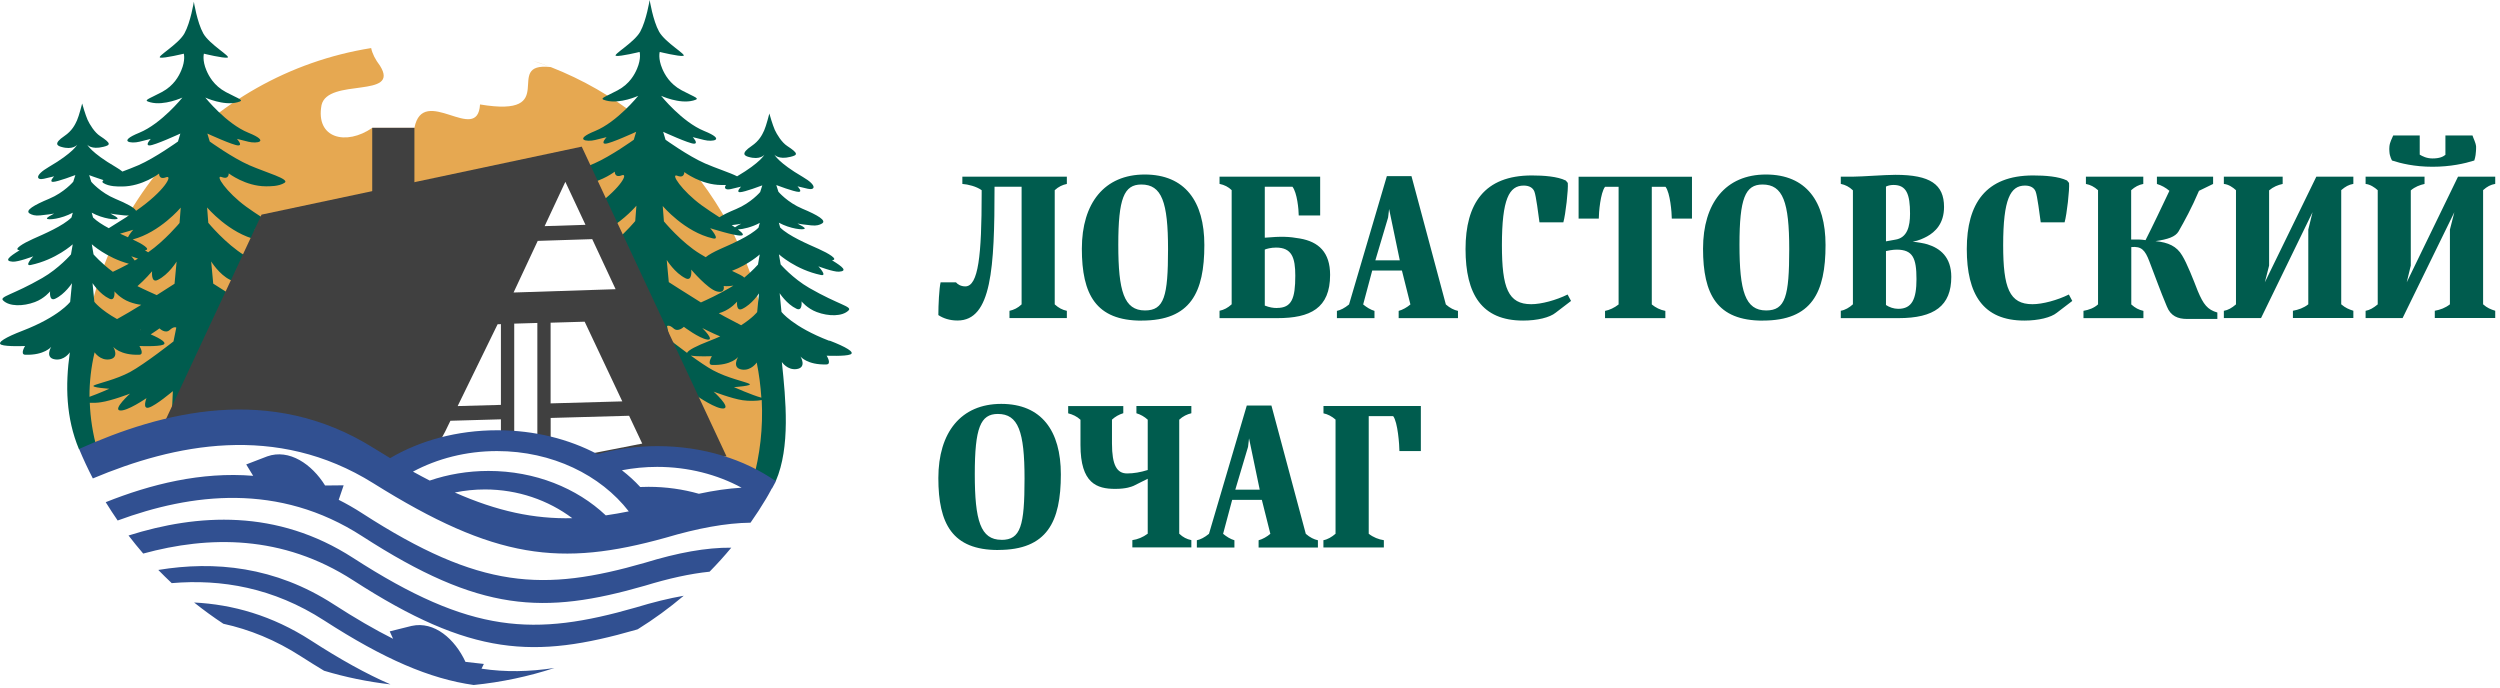 <?xml version="1.0" encoding="UTF-8"?> <svg xmlns="http://www.w3.org/2000/svg" width="400" height="110" viewBox="0 0 400 110" fill="none"><path fill-rule="evenodd" clip-rule="evenodd" d="M88.095 10.721C108.615 18.721 123.155 38.671 123.155 62.021C123.155 67.431 122.375 72.661 120.915 77.601L115.795 75.061L112.185 71.881L91.545 25.791L46.275 35.911L36.225 65.621L21.055 71.881L14.205 73.171C13.465 69.571 13.075 65.851 13.075 62.031C13.075 34.611 33.135 11.871 59.385 7.691C59.565 8.571 60.035 9.511 60.795 10.511C64.125 15.811 52.465 12.401 51.445 16.811C50.445 22.181 55.415 23.331 59.555 20.461H66.305C67.685 13.361 76.425 23.251 76.805 16.711C89.975 18.921 80.225 9.851 88.095 10.731M85.065 9.651C86.065 9.971 87.055 10.321 88.035 10.701C87.145 10.401 86.145 10.041 85.065 9.651Z" fill="#E6A851"></path><path d="M110.496 56.89C111.606 57.09 113.906 56.99 113.906 56.99C113.906 56.99 113.056 58.36 113.936 58.39C117.016 58.49 118.096 57.12 118.096 57.12C118.096 57.12 117.026 58.87 118.696 59.13C120.196 59.36 121.076 58 121.076 58C121.456 59.9 121.696 61.78 121.816 63.63C120.286 63.21 117.426 61.94 117.426 61.94C117.426 61.94 120.516 61.74 119.896 61.41C119.276 61.08 116.376 60.49 114.076 59.24C113.116 58.72 111.756 57.79 110.506 56.88M115.246 53.82C114.696 54.07 114.106 54.31 113.466 54.56C111.476 55.33 110.106 56.02 109.926 56.46C108.416 55.35 107.176 54.38 107.176 54.38L106.726 52.17C106.726 52.17 107.056 51.89 107.776 52.55C108.496 53.21 109.416 52.29 109.416 52.29C109.416 52.29 111.846 54.13 113.156 54.33C114.466 54.53 112.366 52.49 112.366 52.49C112.366 52.49 113.926 53.29 115.236 53.83L115.246 53.82ZM115.006 50.12C115.166 50.07 115.336 50.02 115.496 49.96C117.026 49.39 117.936 48.25 117.936 48.25C117.936 48.25 117.736 49.89 118.746 49.43C120.306 48.7 121.436 46.94 121.436 46.94L121.146 49.93C121.146 49.93 120.476 50.82 118.586 52.04C117.896 51.67 116.976 51.21 115.926 50.64C115.646 50.49 115.336 50.31 115.006 50.12ZM117.326 45.71C117.116 45.85 116.896 45.98 116.676 46.1C114.736 47.22 113.216 47.91 112.146 48.39C109.576 46.8 107.006 45.14 107.006 45.14L106.676 41.59C106.676 41.59 107.946 43.67 109.696 44.53C110.826 45.08 110.596 43.14 110.596 43.14C110.596 43.14 113.226 46.23 114.666 46.62C116.116 47.01 115.786 45.77 115.786 45.77C115.786 45.77 116.506 45.85 117.316 45.7L117.326 45.71ZM117.106 43.34C119.846 42.28 121.556 40.71 121.556 40.71L121.276 42.33C121.276 42.33 120.426 43.31 119.086 44.42C118.856 44.15 118.186 43.85 117.116 43.34H117.106ZM118.076 36.71C118.896 36.67 120.336 36.34 121.566 35.66L121.356 36.43C120.006 37.78 116.946 39.08 115.196 39.86C114.296 40.26 113.336 40.78 112.916 41.15C112.626 40.98 112.326 40.8 112.016 40.62C109.026 38.81 106.226 35.42 106.226 35.42L106.036 32.96C106.036 32.96 109.546 37.14 114.086 38.15C115.326 38.43 113.626 36.51 113.626 36.51C113.626 36.51 117.556 37.76 118.556 37.69C119.136 37.65 118.836 37.28 118.066 36.71H118.076ZM117.076 36.02C117.756 35.94 118.236 35.87 118.586 35.8C118.206 36 117.816 36.2 117.596 36.37C117.436 36.26 117.256 36.14 117.076 36.02ZM116.166 29.58C115.736 30.16 116.176 30.43 116.936 30.25C118.106 29.97 118.576 29.86 118.576 29.86C118.576 29.86 117.696 30.75 118.396 30.75C119.096 30.75 121.966 29.66 121.966 29.66L121.626 30.73C121.626 30.73 120.176 32.45 117.776 33.45C116.636 33.92 115.696 34.37 115.106 34.76C114.156 34.15 113.146 33.49 112.266 32.85C109.116 30.55 107.186 27.66 108.366 28.12C109.546 28.58 109.486 27.53 109.486 27.53C109.486 27.53 112.166 29.59 115.416 29.6C115.596 29.6 115.856 29.6 116.166 29.6V29.58ZM24.126 53.49C24.906 53 25.516 52.54 25.516 52.54C25.516 52.54 26.436 53.46 27.156 52.8C27.876 52.14 28.206 52.42 28.206 52.42L27.756 54.63C27.756 54.63 23.146 58.25 20.846 59.5C18.546 60.75 15.646 61.34 15.026 61.67C14.406 62 17.496 62.2 17.496 62.2C17.496 62.2 15.796 62.96 14.316 63.49C14.306 61.12 14.576 58.74 15.136 56.37C15.136 56.37 16.016 57.72 17.516 57.5C19.186 57.25 18.116 55.49 18.116 55.49C18.116 55.49 19.186 56.86 22.276 56.76C23.166 56.73 22.306 55.36 22.306 55.36C22.306 55.36 25.276 55.49 26.096 55.16C26.756 54.89 25.866 54.26 24.116 53.5L24.126 53.49ZM22.426 52.8L22.556 52.73L22.466 52.82L22.416 52.8H22.426ZM22.586 48.78C21.256 49.6 19.946 50.39 19.016 50.89L18.726 51.05C16.006 49.52 15.096 48.29 15.096 48.29L14.806 45.3C14.806 45.3 15.936 47.06 17.496 47.79C18.496 48.26 18.306 46.61 18.306 46.61C18.306 46.61 19.216 47.75 20.746 48.32C21.346 48.54 21.976 48.7 22.586 48.77V48.78ZM21.996 45.78C23.196 44.75 24.336 43.4 24.336 43.4C24.336 43.4 24.116 45.35 25.236 44.79C26.996 43.93 28.256 41.85 28.256 41.85L27.926 45.4C27.926 45.4 26.686 46.2 25.076 47.22C24.416 46.91 23.376 46.48 21.986 45.78H21.996ZM20.616 42.2C19.616 42.74 18.756 43.16 18.056 43.49C16.206 42.13 14.966 40.7 14.966 40.7L14.686 39.08C14.686 39.08 17.016 41.22 20.616 42.2ZM22.076 41.38C21.896 41.48 21.726 41.58 21.556 41.68C21.316 41.34 21.006 41 21.006 41C21.006 41 21.476 41.18 22.086 41.38H22.076ZM21.246 38.31C25.596 37.16 28.916 33.22 28.916 33.22L28.726 35.68C28.726 35.68 26.386 38.5 23.706 40.37C23.546 40.26 23.366 40.15 23.176 40.04C24.266 39.94 22.736 39 21.246 38.32V38.31ZM19.196 37.39C20.316 37.08 21.316 36.76 21.316 36.76C21.316 36.76 20.686 37.47 20.476 37.96C20.086 37.78 19.646 37.59 19.196 37.38V37.39ZM20.636 34.48C19.406 35.27 18.256 35.96 17.406 36.51C16.406 35.98 15.486 35.39 14.886 34.8L14.676 34.03C16.476 35.02 18.726 35.27 18.816 34.96C18.856 34.81 18.256 34.48 17.656 34.17C18.106 34.25 18.796 34.35 19.856 34.46C20.156 34.49 20.416 34.49 20.636 34.46V34.48ZM16.556 28.82C16.356 28.99 16.316 29.15 16.526 29.28C17.446 29.87 18.916 29.85 19.526 29.84C22.786 29.83 25.456 27.77 25.456 27.77C25.456 27.77 25.386 28.82 26.576 28.36C27.696 27.92 26.406 30.52 21.766 33.73C21.546 33.23 20.236 32.55 18.456 31.81C16.056 30.81 14.606 29.09 14.606 29.09L14.266 28.02C14.266 28.02 15.506 28.49 16.556 28.82ZM49.026 63.89C47.516 63.5 44.556 62.18 44.556 62.18C44.556 62.18 47.646 61.98 47.026 61.65C46.406 61.32 43.506 60.73 41.206 59.48C38.906 58.23 34.306 54.61 34.306 54.61L33.856 52.4C33.856 52.4 34.186 52.12 34.906 52.78C35.626 53.44 36.546 52.52 36.546 52.52C36.546 52.52 38.976 54.36 40.286 54.56C41.596 54.76 39.496 52.72 39.496 52.72C39.496 52.72 42.846 54.43 43.826 54.56C44.816 54.69 44.416 53.57 44.416 53.57C44.416 53.57 45.866 53.9 46.776 53.5C47.696 53.11 45.786 52.38 43.036 50.87C40.276 49.36 34.116 45.38 34.116 45.38L33.786 41.83C33.786 41.83 35.056 43.91 36.806 44.77C37.936 45.32 37.706 43.38 37.706 43.38C37.706 43.38 40.336 46.47 41.776 46.86C43.216 47.25 42.896 46.01 42.896 46.01C42.896 46.01 45.036 46.26 46.156 45.1C46.876 44.35 44.386 44.04 39.116 40.85C36.126 39.04 33.326 35.65 33.326 35.65L33.136 33.19C33.136 33.19 36.646 37.37 41.186 38.38C42.426 38.66 40.726 36.74 40.726 36.74C40.726 36.74 44.656 37.99 45.656 37.92C47.196 37.81 42.526 35.36 39.376 33.06C36.226 30.76 34.296 27.87 35.476 28.33C36.656 28.79 36.596 27.74 36.596 27.74C36.596 27.74 39.276 29.8 42.526 29.81C43.136 29.81 44.606 29.84 45.526 29.25C46.446 28.66 42.566 27.61 39.876 26.43C37.186 25.25 33.556 22.64 33.556 22.64L33.176 21.37C33.176 21.37 37.316 23.27 38.106 23.27C38.896 23.27 37.906 22.22 37.906 22.22C37.906 22.22 38.436 22.35 39.746 22.68C41.056 23.01 43.296 22.68 39.746 21.24C36.196 19.8 32.846 15.61 32.846 15.61C32.846 15.61 35.766 16.96 37.976 16.37C39.246 16.03 38.366 15.92 36.136 14.73C34.196 13.69 33.406 12.14 33.036 11.28C32.326 9.62 32.626 8.59 32.626 8.59C32.626 8.59 35.736 9.35 36.396 9.22C37.056 9.09 33.516 7.12 32.526 5.35C31.536 3.58 31.016 0.28 31.016 0.28C31.016 0.28 30.496 3.57 29.506 5.35C28.516 7.12 24.976 9.09 25.636 9.22C26.296 9.35 29.406 8.59 29.406 8.59C29.406 8.59 29.706 9.62 28.996 11.28C28.626 12.14 27.846 13.69 25.896 14.73C23.666 15.92 22.786 16.03 24.056 16.37C26.266 16.96 29.186 15.61 29.186 15.61C29.186 15.61 25.826 19.79 22.286 21.24C18.736 22.68 20.976 23.01 22.286 22.68C23.596 22.35 24.126 22.22 24.126 22.22C24.126 22.22 23.136 23.27 23.926 23.27C24.716 23.27 28.856 21.37 28.856 21.37L28.476 22.64C28.476 22.64 24.846 25.25 22.156 26.43C21.356 26.78 20.446 27.12 19.586 27.45C19.316 27.23 18.966 26.98 18.496 26.71C14.536 24.4 13.956 23.14 13.956 23.14C13.956 23.14 14.576 23.99 16.546 23.49C17.676 23.21 17.856 22.97 16.006 21.76C15.126 21.19 14.346 19.9 14.016 19.18C13.686 18.44 13.146 16.62 13.146 16.56C13.146 16.56 12.646 18.54 12.316 19.27C11.986 19.99 11.526 20.93 10.306 21.76C8.466 23 9.246 23.33 9.766 23.49C11.706 24.07 12.356 23.14 12.356 23.14C12.356 23.14 11.776 24.4 7.816 26.71C5.446 28.09 5.856 28.88 7.026 28.6C8.196 28.32 8.666 28.21 8.666 28.21C8.666 28.21 7.786 29.1 8.486 29.1C9.186 29.1 12.056 28.01 12.056 28.01L11.716 29.08C11.716 29.08 10.266 30.8 7.866 31.8C5.466 32.8 3.926 33.68 4.756 34.17C5.096 34.37 5.596 34.56 6.466 34.46C7.516 34.35 8.206 34.25 8.666 34.17C8.066 34.48 7.466 34.81 7.506 34.96C7.596 35.27 9.846 35.02 11.646 34.03L11.436 34.8C10.086 36.15 7.026 37.45 5.276 38.23C3.726 38.92 2.006 39.94 3.146 40.04C1.366 41.12 0.636 41.77 2.026 41.87C2.916 41.93 5.326 41.01 5.326 41.01C5.326 41.01 3.806 42.63 4.916 42.4C8.956 41.55 11.636 39.09 11.636 39.09L11.356 40.71C11.356 40.71 9.426 42.95 6.766 44.48C2.076 47.18 -0.144 47.44 0.496 48.07C1.486 49.05 3.676 49.04 5.576 48.33C7.106 47.76 8.016 46.62 8.016 46.62C8.016 46.62 7.816 48.26 8.826 47.8C10.386 47.07 11.516 45.31 11.516 45.31L11.226 48.3C11.226 48.3 9.476 50.66 3.556 52.94C0.956 53.94 -0.594 54.83 0.216 55.16C1.036 55.49 4.006 55.36 4.006 55.36C4.006 55.36 3.156 56.73 4.036 56.76C7.116 56.86 8.196 55.49 8.196 55.49C8.196 55.49 7.126 57.25 8.796 57.5C10.296 57.73 11.176 56.37 11.176 56.37C10.416 61.69 10.566 66.89 12.626 71.85H15.526C14.846 69.38 14.456 66.92 14.366 64.45C14.956 64.47 15.596 64.45 16.146 64.36C17.916 64.1 20.806 62.98 20.806 62.98C20.806 62.98 18.046 65.48 19.166 65.67C20.286 65.87 23.436 63.7 23.436 63.7C23.436 63.7 22.716 65.54 23.826 65.21C24.946 64.88 27.656 62.58 27.656 62.58L27.336 69.92H35.066L34.446 62.58C34.446 62.58 37.156 64.88 38.276 65.21C39.396 65.54 38.666 63.7 38.666 63.7C38.666 63.7 41.816 65.87 42.936 65.67C44.056 65.47 41.296 62.98 41.296 62.98C41.296 62.98 44.186 64.1 45.956 64.36C47.726 64.62 50.556 64.29 49.046 63.9L49.026 63.89ZM132.706 54.54C126.786 52.26 125.036 49.9 125.036 49.9L124.746 46.91C124.746 46.91 125.876 48.67 127.436 49.4C128.436 49.87 128.246 48.22 128.246 48.22C128.246 48.22 129.156 49.36 130.686 49.93C132.586 50.64 134.776 50.65 135.766 49.67C136.406 49.04 134.196 48.78 129.496 46.08C126.836 44.55 124.906 42.31 124.906 42.31L124.626 40.69C124.626 40.69 127.306 43.15 131.346 44C132.456 44.23 130.936 42.61 130.936 42.61C130.936 42.61 133.336 43.53 134.236 43.47C135.626 43.37 134.896 42.73 133.116 41.64C134.256 41.54 132.536 40.52 130.986 39.83C129.236 39.05 126.176 37.75 124.826 36.4L124.616 35.63C126.416 36.62 128.666 36.87 128.756 36.56C128.796 36.41 128.196 36.08 127.596 35.77C128.046 35.85 128.736 35.95 129.796 36.06C130.676 36.16 131.166 35.97 131.506 35.77C132.336 35.29 130.786 34.4 128.396 33.4C125.996 32.4 124.546 30.68 124.546 30.68L124.206 29.61C124.206 29.61 127.076 30.7 127.776 30.7C128.476 30.7 127.596 29.81 127.596 29.81C127.596 29.81 128.066 29.92 129.236 30.2C130.406 30.48 130.816 29.69 128.446 28.31C124.486 26 123.906 24.74 123.906 24.74C123.906 24.74 124.526 25.59 126.496 25.09C127.626 24.81 127.806 24.57 125.956 23.36C125.076 22.79 124.296 21.5 123.966 20.78C123.636 20.04 123.096 18.22 123.096 18.16C123.096 18.16 122.596 20.14 122.266 20.87C121.936 21.59 121.476 22.53 120.256 23.36C118.416 24.6 119.196 24.93 119.716 25.09C121.656 25.67 122.306 24.74 122.306 24.74C122.306 24.74 121.746 25.96 117.936 28.21C116.836 27.64 114.566 26.92 112.806 26.15C110.116 24.97 106.486 22.36 106.486 22.36L106.106 21.09C106.106 21.09 110.246 22.99 111.036 22.99C111.826 22.99 110.836 21.94 110.836 21.94C110.836 21.94 111.366 22.07 112.676 22.4C113.986 22.73 116.226 22.4 112.676 20.96C109.126 19.52 105.776 15.33 105.776 15.33C105.776 15.33 108.696 16.68 110.906 16.09C112.176 15.75 111.296 15.64 109.066 14.45C107.126 13.41 106.336 11.86 105.966 11C105.256 9.34 105.556 8.31 105.556 8.31C105.556 8.31 108.666 9.07 109.326 8.94C109.986 8.81 106.446 6.84 105.456 5.07C104.466 3.3 103.946 0 103.946 0C103.946 0 103.416 3.29 102.436 5.07C101.446 6.84 97.906 8.81 98.566 8.94C99.226 9.07 102.336 8.31 102.336 8.31C102.336 8.31 102.636 9.34 101.926 11C101.556 11.86 100.776 13.41 98.826 14.45C96.596 15.64 95.716 15.76 96.986 16.09C99.196 16.68 102.116 15.33 102.116 15.33C102.116 15.33 98.756 19.51 95.216 20.96C91.666 22.4 93.906 22.73 95.216 22.4C96.526 22.07 97.056 21.94 97.056 21.94C97.056 21.94 96.066 22.99 96.856 22.99C97.646 22.99 101.786 21.09 101.786 21.09L101.406 22.36C101.406 22.36 97.776 24.97 95.086 26.15C94.386 26.46 93.606 26.76 92.846 27.04L93.946 29.39C96.476 28.92 98.366 27.46 98.366 27.46C98.366 27.46 98.296 28.51 99.486 28.05C100.536 27.64 99.486 29.89 95.546 32.8L97.336 36.64C100.026 35.05 101.826 32.91 101.826 32.91L101.636 35.37C101.636 35.37 100.206 37.09 98.306 38.73L100.216 42.81C100.816 42.13 101.176 41.54 101.176 41.54L100.916 44.31L110.356 64.51C110.666 64.69 110.936 64.83 111.156 64.89C112.276 65.22 111.546 63.38 111.546 63.38C111.546 63.38 114.696 65.55 115.816 65.35C116.936 65.15 114.176 62.66 114.176 62.66C114.176 62.66 117.066 63.78 118.836 64.04C119.836 64.19 121.176 64.15 121.876 64.01C122.106 68.46 121.606 72.77 120.446 76.95H124.136C126.466 71.52 125.736 64.03 125.096 57.92C125.096 57.92 125.976 59.27 127.476 59.05C129.146 58.8 128.076 57.04 128.076 57.04C128.076 57.04 129.146 58.41 132.236 58.31C133.116 58.28 132.266 56.91 132.266 56.91C132.266 56.91 135.236 57.04 136.056 56.71C136.876 56.38 135.316 55.49 132.716 54.49L132.706 54.54Z" fill="#005C4E"></path><path fill-rule="evenodd" clip-rule="evenodd" d="M80.146 51.861L79.616 51.881L73.226 64.971L80.146 64.781V51.871V51.861ZM99.566 64.221L93.546 51.471L88.096 51.631V64.541L99.556 64.221H99.566ZM88.106 72.211L94.736 72.541L102.756 70.971L100.656 66.521L88.106 66.871V72.211ZM69.916 73.031L62.746 75.031L37.476 69.231L23.766 73.031L41.846 34.341L93.076 23.461L116.246 73.021H110.996L104.446 71.981L104.406 71.901L94.706 73.801L87.546 72.431H85.976V72.131L85.666 72.071L85.976 72.091V51.671L82.276 51.781V70.461H80.146V67.091L72.066 67.321L71.226 69.051L70.006 71.311L70.706 71.341L69.916 73.031ZM82.176 46.801L98.496 46.271L94.756 38.261L86.036 38.541L82.176 46.791V46.801ZM87.146 36.181L93.676 35.971L90.456 29.091L87.136 36.191L87.146 36.181Z" fill="#404040"></path><path fill-rule="evenodd" clip-rule="evenodd" d="M62.455 109.5C58.815 109.08 55.275 108.35 51.855 107.32C50.675 106.61 49.465 105.86 48.205 105.05C44.075 102.38 39.895 100.71 35.735 99.8C34.125 98.74 32.565 97.6 31.055 96.4C37.225 96.71 43.545 98.471 49.745 102.47C54.445 105.51 58.605 107.82 62.455 109.49M111.825 79.001C114.255 78.481 116.535 78.15 118.655 78.031C114.755 75.921 110.115 74.701 105.145 74.701C103.205 74.701 101.325 74.891 99.505 75.24C100.575 76.07 101.555 76.96 102.435 77.921C102.875 77.9 103.325 77.891 103.765 77.891C106.575 77.891 109.285 78.281 111.815 79.001H111.825ZM72.765 78.8C79.585 81.811 85.455 83.05 91.565 82.91C87.725 80.031 82.865 78.311 77.585 78.311C75.935 78.311 74.325 78.481 72.775 78.8H72.765ZM66.075 75.46C66.985 75.96 67.875 76.441 68.755 76.891C71.655 75.9 74.835 75.35 78.155 75.35C85.615 75.35 92.315 78.1 96.925 82.46C98.125 82.29 99.345 82.07 100.605 81.82C96.105 76.01 88.345 72.171 79.525 72.171C74.585 72.171 69.965 73.38 66.075 75.46ZM123.485 78.16V78.18L123.445 78.221V78.24L123.425 78.26L123.405 78.3V78.32L123.385 78.341L123.365 78.38V78.4L123.345 78.421L123.325 78.46V78.481L123.305 78.501L123.255 78.591L123.235 78.63V78.65L123.205 78.671L123.185 78.71V78.731L123.165 78.751L123.075 78.91V78.93L123.025 79.001V79.02L122.925 79.18L122.845 79.331L122.825 79.361C122.735 79.52 122.655 79.66 122.565 79.811C121.785 81.121 120.955 82.391 120.085 83.63C116.115 83.68 111.615 84.52 106.485 86.04C89.715 90.71 79.255 89.54 59.735 77.32C44.165 67.581 27.805 71.111 14.855 76.55C14.055 75.01 13.325 73.441 12.655 71.831C25.915 65.88 43.265 61.35 59.725 71.65C60.645 72.221 61.545 72.77 62.425 73.3C67.165 70.501 73.115 68.841 79.575 68.841C85.535 68.841 91.055 70.26 95.595 72.671C98.595 71.841 101.825 71.38 105.195 71.38C112.505 71.38 119.155 73.51 124.145 77.001C123.945 77.38 123.735 77.76 123.535 78.13L123.485 78.16ZM88.695 106.88C84.565 108.23 80.255 109.15 75.795 109.6C68.775 108.61 61.445 105.46 51.845 99.26C43.735 94.02 35.395 92.621 27.475 93.3C26.745 92.611 26.025 91.91 25.325 91.191C34.325 89.71 44.005 90.63 53.385 96.691C56.815 98.91 59.955 100.73 62.895 102.21L62.355 101.02C63.515 100.73 64.685 100.44 65.845 100.15C69.495 99.331 72.795 102.26 74.475 105.9L77.415 106.23L77.045 106.99C80.915 107.57 84.685 107.48 88.675 106.88H88.695ZM52.025 77.68L54.985 77.65L54.385 79.41L54.195 79.971C55.445 80.6 56.695 81.311 57.945 82.121C76.845 94.331 86.965 94.71 103.195 90.04C108.445 88.43 113.005 87.591 117.005 87.63C115.905 88.96 114.745 90.24 113.535 91.471C110.415 91.79 106.985 92.55 103.195 93.71C86.965 98.38 76.845 98.001 57.945 85.79C44.565 77.141 30.575 78.951 18.825 83.281C18.165 82.32 17.525 81.341 16.915 80.35C24.075 77.49 32.165 75.451 40.505 76.13L39.395 74.311C40.515 73.88 41.635 73.451 42.755 73.02C46.275 71.77 49.905 74.27 52.015 77.68H52.025ZM109.395 95.32C107.075 97.281 104.615 99.081 102.025 100.69C101.935 100.72 101.845 100.74 101.755 100.77C85.525 105.44 75.405 105.06 56.505 92.85C45.165 85.52 33.385 85.71 22.915 88.57C22.105 87.63 21.325 86.671 20.565 85.68C31.605 82.201 44.305 81.391 56.505 89.27C75.405 101.48 85.525 101.86 101.755 97.191C104.485 96.361 107.025 95.731 109.395 95.32Z" fill="#315091"></path><path d="M66.306 20.449H59.556V35.139H66.306V20.449Z" fill="#404040"></path><path d="M382.916 21.672C382.726 22.122 382.366 22.772 382.306 23.422C382.276 23.712 382.276 24.002 382.306 24.262C382.336 25.042 382.726 25.682 382.726 25.682C384.086 26.132 386.316 26.682 389.196 26.682C392.076 26.682 394.366 26.162 395.886 25.682C395.886 25.682 396.116 25.032 396.146 24.262C396.176 24.002 396.176 23.742 396.176 23.452C396.116 22.802 395.756 22.192 395.596 21.672H391.266V24.772C390.906 25.062 390.356 25.352 389.196 25.352C388.256 25.352 387.576 24.992 387.156 24.742V21.672H382.916ZM378.516 28.272H387.926V29.432C387.186 29.592 386.406 29.882 385.726 30.462V42.492L385.076 45.172L393.286 28.262H399.236V29.422C398.496 29.552 397.946 29.842 397.296 30.422V48.692C397.946 49.272 398.526 49.502 399.236 49.722V50.882H389.566V49.722C390.436 49.562 391.246 49.272 391.986 48.692V36.732L392.696 33.952L384.416 50.892H378.496V49.732C379.176 49.602 379.726 49.282 380.436 48.702V30.432C379.946 29.982 379.206 29.492 378.496 29.432V28.272H378.516ZM355.816 29.432C356.556 29.492 357.276 29.982 357.756 30.432V48.702C357.076 49.282 356.496 49.612 355.816 49.732V50.892H361.766L370.006 33.952L369.326 36.732V48.692C368.586 49.272 367.746 49.562 366.866 49.722V50.882H376.536V49.722C375.826 49.492 375.276 49.272 374.596 48.692V30.422C375.276 29.842 375.796 29.552 376.536 29.422V28.262H370.616L362.376 45.172L363.056 42.492V30.462C363.736 29.882 364.476 29.592 365.226 29.432V28.272H355.816V29.432ZM333.376 50.902H342.946V49.742C342.166 49.552 341.656 49.292 341.006 48.712V39.532C342.626 39.372 343.206 40.012 343.886 41.792C345.086 44.892 345.506 46.192 346.696 49.032C347.306 50.582 348.476 51.032 349.926 51.032H354.776V50.002C353.196 49.552 352.546 48.712 351.636 46.542C350.956 44.792 349.926 42.142 349.146 40.882C348.276 39.392 346.916 38.782 344.876 38.582C346.846 38.292 348.046 37.902 348.566 37.032C349.536 35.322 350.666 33.282 351.836 30.532L354.096 29.432V28.272H345.106V29.432C345.846 29.662 346.496 30.012 347.106 30.532C345.976 32.922 344.356 36.322 343.286 38.422C342.636 38.322 341.896 38.292 340.986 38.322V30.432C341.596 29.882 342.216 29.562 342.926 29.432V28.272H333.746V29.432C334.456 29.562 335.076 29.882 335.686 30.432V48.702C335.036 49.282 334.266 49.572 333.356 49.732V50.892L333.376 50.902ZM330.726 28.882C329.396 28.232 327.236 28.072 325.296 28.072C317.696 28.072 314.686 32.602 314.686 39.842C314.686 47.082 317.276 51.292 323.896 51.292C326.156 51.292 328.166 50.802 329.106 50.032L331.566 48.152L331.016 47.122C329.176 48.032 326.816 48.672 325.196 48.672C321.506 48.672 320.506 46.082 320.506 39.232C320.506 31.832 321.666 29.692 323.996 29.692C324.936 29.692 325.486 30.082 325.706 30.662C325.966 31.312 326.356 34.382 326.516 35.572H330.336C330.696 34.282 331.146 30.332 331.046 29.272L330.726 28.882ZM301.756 38.612V29.852C302.016 29.722 302.406 29.592 302.956 29.592C305.026 29.592 305.606 31.052 305.606 34.182C305.606 36.252 305.156 38.062 303.216 38.352L301.766 38.612H301.756ZM303.726 49.412C302.986 49.412 302.276 49.152 301.756 48.802V40.172C302.046 40.112 302.786 39.942 303.466 39.942C306.056 39.942 306.636 41.302 306.636 44.662C306.636 47.832 305.926 49.412 303.726 49.412ZM294.516 50.902H303.766C309.486 50.902 312.206 48.932 312.206 44.302C312.206 41.102 310.396 39.712 308.386 39.092C307.906 38.932 306.706 38.732 306.026 38.672C306.996 38.512 307.776 38.122 308.326 37.832C309.616 37.122 311.046 35.792 311.046 33.112C311.046 29.492 308.816 27.972 303.286 27.972C301.576 27.972 297.856 28.262 296.626 28.262H294.526V29.422C295.266 29.582 295.856 29.872 296.466 30.452V48.692C295.886 49.212 295.236 49.602 294.526 49.722V50.882L294.516 50.902ZM282.586 49.672C279.226 49.672 278.316 46.572 278.316 39.162C278.316 31.752 279.226 29.522 282.006 29.522C285.276 29.522 286.276 32.332 286.276 39.872C286.276 47.412 285.666 49.672 282.586 49.672ZM282.066 51.292C289.886 51.292 292.086 46.802 292.086 39.202C292.086 32.222 288.986 27.922 282.546 27.922C276.106 27.922 272.486 32.482 272.486 39.792C272.486 47.102 274.716 51.302 282.056 51.302L282.066 51.292ZM256.816 50.902H266.456V49.742C265.616 49.582 264.906 49.222 264.286 48.712V29.892H266.486C267.226 30.832 267.486 34.032 267.486 34.972H270.716V28.282H252.576V34.972H255.806C255.806 34.032 256.066 30.832 256.806 29.892H258.976V48.712C258.326 49.232 257.486 49.622 256.806 49.742V50.902H256.816ZM250.516 28.882C249.186 28.232 247.026 28.072 245.086 28.072C237.486 28.072 234.486 32.602 234.486 39.842C234.486 47.082 237.076 51.292 243.696 51.292C245.956 51.292 247.966 50.802 248.906 50.032L251.366 48.152L250.816 47.122C248.976 48.032 246.616 48.672 244.996 48.672C241.306 48.672 240.306 46.082 240.306 39.232C240.306 31.832 241.466 29.692 243.796 29.692C244.736 29.692 245.286 30.082 245.506 30.662C245.766 31.312 246.156 34.382 246.316 35.572H250.136C250.496 34.282 250.946 30.332 250.846 29.272L250.526 28.882H250.516ZM222.256 33.442L223.966 41.652H220.056L222.096 34.802L222.256 33.442ZM223.806 50.902H233.276V49.742C232.666 49.612 231.986 49.292 231.336 48.712L225.836 28.182H221.896L215.846 48.712C215.136 49.292 214.486 49.622 213.906 49.742V50.902H219.916V49.742C219.266 49.552 218.656 49.162 218.106 48.712L219.556 43.282H224.306L225.666 48.712C225.146 49.162 224.406 49.582 223.786 49.742V50.902H223.806ZM204.306 49.282C203.696 49.282 203.106 49.182 202.366 48.892V39.932C202.656 39.802 203.366 39.612 204.176 39.612C206.696 39.612 207.246 41.232 207.246 44.102C207.246 47.792 206.666 49.272 204.306 49.272V49.282ZM195.126 50.902H204.376C209.646 50.902 212.816 49.322 212.816 43.982C212.816 40.362 210.976 38.682 207.996 38.162C206.186 37.842 205.026 37.802 202.366 38.032V29.882H206.796C207.536 30.822 207.796 33.532 207.796 34.472H211.226V28.262H195.126V29.422C195.906 29.582 196.546 29.912 197.066 30.422V48.692C196.416 49.272 195.866 49.562 195.126 49.722V50.882V50.902ZM183.196 49.672C179.836 49.672 178.926 46.572 178.926 39.162C178.926 31.752 179.836 29.522 182.616 29.522C185.886 29.522 186.886 32.332 186.886 39.872C186.886 47.412 186.276 49.672 183.196 49.672ZM182.676 51.292C190.496 51.292 192.696 46.802 192.696 39.202C192.696 32.222 189.596 27.922 183.156 27.922C176.716 27.922 173.096 32.482 173.096 39.792C173.096 47.102 175.326 51.302 182.666 51.302L182.676 51.292ZM153.996 29.432C154.866 29.492 156.226 29.822 157.066 30.432V31.012C157.066 40.812 156.546 45.822 154.446 45.822C153.706 45.822 153.186 45.462 152.956 45.172H150.496C150.266 46.142 150.136 48.792 150.136 50.412C150.916 50.932 151.946 51.282 153.206 51.282C158.666 51.282 159.126 42.872 159.126 29.882H163.456V48.702C162.846 49.282 162.226 49.572 161.516 49.732V50.892H170.696V49.732C169.956 49.572 169.406 49.282 168.756 48.702V30.432C169.336 29.882 170.016 29.562 170.696 29.432V28.272H153.976V29.432H153.996Z" fill="#005C4E"></path><path d="M211.746 66.131C212.426 66.261 213.106 66.621 213.686 67.131V85.401C213.076 85.921 212.426 86.311 211.746 86.431V87.591H221.416V86.431C220.576 86.301 219.736 85.981 218.996 85.401V66.581H222.906C223.646 67.521 223.906 71.241 223.906 72.171H227.336V64.961H211.756V66.121L211.746 66.131ZM199.846 70.141L201.556 78.351H197.646L199.686 71.501L199.846 70.141ZM201.396 87.601H210.866V86.441C210.256 86.311 209.576 85.991 208.926 85.411L203.426 64.881H199.486L193.436 85.411C192.726 85.991 192.076 86.321 191.496 86.441V87.601H197.506V86.441C196.856 86.251 196.246 85.861 195.696 85.411L197.146 79.981H201.896L203.256 85.411C202.736 85.861 201.996 86.281 201.376 86.441V87.601H201.396ZM179.736 64.971H170.906V66.131C171.646 66.321 172.296 66.621 172.876 67.161V71.201C172.876 77.341 175.496 78.221 178.436 78.221C180.216 78.221 181.056 77.861 181.376 77.731L183.636 76.601V85.391C182.856 85.971 182.016 86.301 181.176 86.421V87.581H190.616V86.421C189.876 86.261 189.286 85.971 188.676 85.391V67.151C189.256 66.601 189.936 66.281 190.616 66.121V64.961H181.826V66.121C182.476 66.311 183.116 66.671 183.636 67.151V75.201C182.476 75.561 181.406 75.751 180.336 75.751C178.716 75.751 177.916 74.461 177.916 70.961V67.141C178.436 66.661 179.016 66.331 179.726 66.111V64.951L179.736 64.971ZM160.236 86.371C156.876 86.371 155.966 83.271 155.966 75.861C155.966 68.451 156.876 66.231 159.656 66.231C162.926 66.231 163.926 69.041 163.926 76.581C163.926 84.121 163.316 86.381 160.236 86.381V86.371ZM159.716 87.991C167.536 87.991 169.736 83.501 169.736 75.901C169.736 68.921 166.636 64.621 160.196 64.621C153.756 64.621 150.136 69.181 150.136 76.491C150.136 83.801 152.366 88.001 159.706 88.001L159.716 87.991Z" fill="#005C4E"></path></svg> 